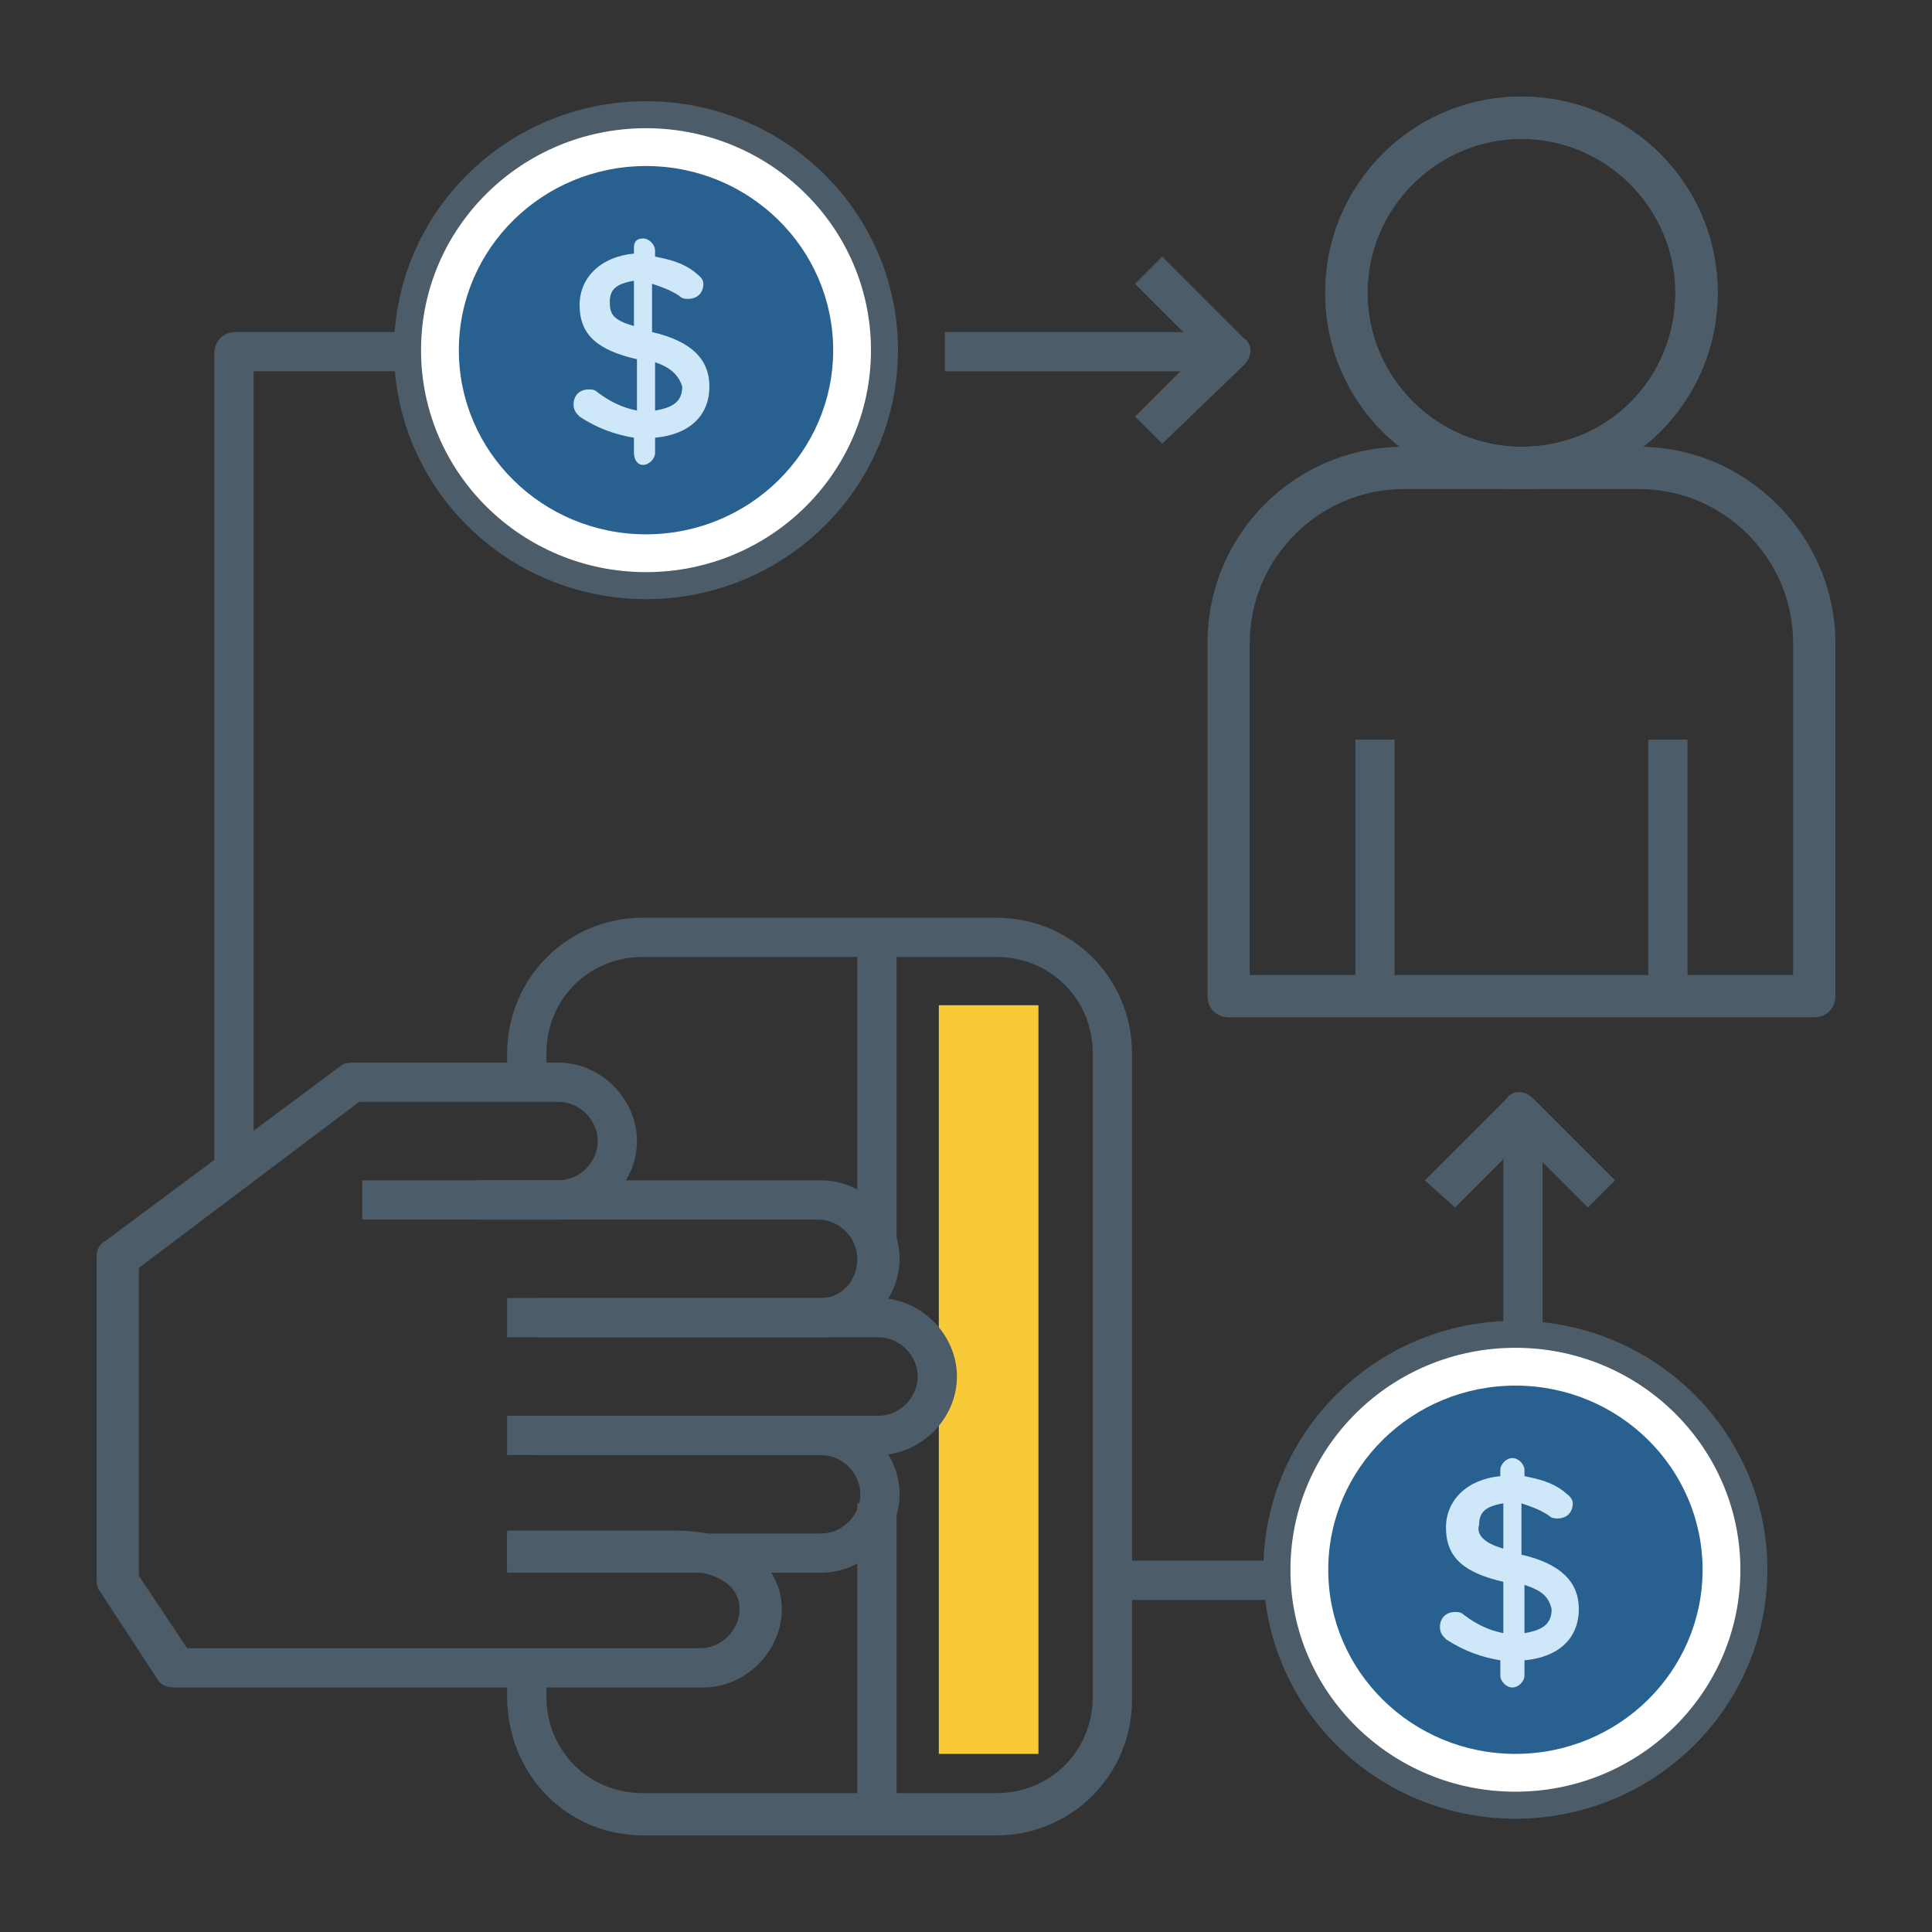 <?xml version="1.0" encoding="utf-8"?>
<!-- Generator: Adobe Illustrator 22.0.1, SVG Export Plug-In . SVG Version: 6.00 Build 0)  -->
<svg version="1.1" xmlns="http://www.w3.org/2000/svg" xmlns:xlink="http://www.w3.org/1999/xlink" x="0px" y="0px"
	 viewBox="0 0 64 64" style="enable-background:new 0 0 64 64;" xml:space="preserve">
<rect x="0" y="0" width="64" height="64" fill="#333333" stroke="none"/>
<style type="text/css">
	.st0{fill:#F9CA38;}
	.st1{fill:#CEE8FA;}
	.st2{fill:#FFFFFF;}
	.st3{fill:#4C5C68;}
	.st4{fill:none;stroke:#4C5C68;stroke-linecap:round;stroke-linejoin:round;stroke-miterlimit:10;}
	.st5{fill:#CEE8FA;stroke:#4C5C68;stroke-linecap:round;stroke-linejoin:round;stroke-miterlimit:10;}
	.st6{fill:#F9CA38;stroke:#4C5C68;stroke-linecap:round;stroke-linejoin:round;stroke-miterlimit:10;}
	.st7{fill:#FFFFFF;stroke:#4C5C68;stroke-linecap:round;stroke-linejoin:round;stroke-miterlimit:10;}
	.st8{fill:#FFFFFF;stroke:#FEBD2E;stroke-linecap:round;stroke-linejoin:round;stroke-miterlimit:10;}
	.st9{fill:#FEBD2E;stroke:#4C5C68;stroke-linecap:round;stroke-linejoin:round;stroke-miterlimit:10;}
	.st10{fill:#286090;}
	.st11{fill:#969696;}
	.st12{fill:#FFFFFF;stroke:#4C5C68;stroke-width:1.217;stroke-linecap:round;stroke-linejoin:round;stroke-miterlimit:10;}
	.st13{fill:#FFFFFF;stroke:#4C5C68;stroke-width:0.888;stroke-linecap:round;stroke-linejoin:round;stroke-miterlimit:10;}
	.st14{fill:none;stroke:#CEE8FA;stroke-width:1.099;stroke-linecap:round;stroke-linejoin:round;stroke-miterlimit:10;}
	.st15{opacity:0.6;fill:#286090;}
	.st16{fill:none;stroke:#4C5C68;stroke-width:1.025;stroke-linecap:round;stroke-linejoin:round;stroke-miterlimit:10;}
	.st17{fill:#FFFFFF;stroke:#4C5C68;stroke-miterlimit:10;}
	.st18{fill:none;stroke:#286090;stroke-linecap:round;stroke-linejoin:round;stroke-miterlimit:10;stroke-dasharray:0,2;}
	.st19{fill:none;stroke:#286090;stroke-linecap:round;stroke-linejoin:round;stroke-miterlimit:10;}
	.st20{fill:#FEBD2E;}
	.st21{fill:none;stroke:#CEE8FA;stroke-linecap:round;stroke-linejoin:round;stroke-miterlimit:10;}
	.st22{fill:#FFFFFF;stroke:#4C5C68;stroke-width:1.107;stroke-miterlimit:10;}
	.st23{fill:#CEE8FA;stroke:#4C5C68;stroke-width:1.107;stroke-linecap:round;stroke-linejoin:round;stroke-miterlimit:10;}
	.st24{fill:#FFFFFF;stroke:#4C5C68;stroke-width:1.107;stroke-linecap:round;stroke-linejoin:round;stroke-miterlimit:10;}
	.st25{fill:none;stroke:#4C5C68;stroke-width:1.107;stroke-linecap:round;stroke-linejoin:round;stroke-miterlimit:10;}
	.st26{fill:#FFFFFF;stroke:#4C5C68;stroke-width:1.01;stroke-miterlimit:10;}
	.st27{fill:#286090;stroke:#4C5C68;stroke-width:1.01;stroke-linecap:round;stroke-linejoin:round;stroke-miterlimit:10;}
	.st28{fill:#FFFFFF;stroke:#4C5C68;stroke-width:1.01;stroke-linecap:round;stroke-linejoin:round;stroke-miterlimit:10;}
	.st29{fill:none;stroke:#4C5C68;stroke-width:1.01;stroke-linecap:round;stroke-linejoin:round;stroke-miterlimit:10;}
	.st30{fill:#FFFFFF;stroke:#4C5C68;stroke-width:1.096;stroke-miterlimit:10;}
	.st31{fill:#CEE8FA;stroke:#4C5C68;stroke-width:1.096;stroke-linecap:round;stroke-linejoin:round;stroke-miterlimit:10;}
	.st32{fill:#FFFFFF;stroke:#4C5C68;stroke-width:1.096;stroke-linecap:round;stroke-linejoin:round;stroke-miterlimit:10;}
	.st33{fill:none;stroke:#4C5C68;stroke-width:1.096;stroke-linecap:round;stroke-linejoin:round;stroke-miterlimit:10;}
	.st34{fill:none;stroke:#4C5C68;stroke-width:1.099;stroke-linecap:round;stroke-linejoin:round;stroke-miterlimit:10;}
	.st35{fill:none;stroke:#333333;stroke-width:2;stroke-linecap:round;stroke-linejoin:round;stroke-miterlimit:10;}
	.st36{fill:#FFFFFF;stroke:#4C5C68;stroke-width:1.201;stroke-linecap:round;stroke-linejoin:round;stroke-miterlimit:10;}
	.st37{fill:#CEE8FA;stroke:#4C5C68;stroke-width:1.201;stroke-linecap:round;stroke-linejoin:round;stroke-miterlimit:10;}
	
		.st38{fill:none;stroke:#4C5C68;stroke-width:1.201;stroke-linecap:round;stroke-linejoin:round;stroke-miterlimit:10;stroke-dasharray:1.201,3.602;}
	.st39{fill:#FEBD2E;stroke:#4C5C68;stroke-width:1.201;stroke-linecap:round;stroke-linejoin:round;stroke-miterlimit:10;}
	.st40{fill:none;stroke:#4C5C68;stroke-width:1.083;stroke-linecap:round;stroke-linejoin:round;stroke-miterlimit:10;}
	.st41{fill:none;stroke:#4C5C68;stroke-width:1.11;stroke-linecap:round;stroke-linejoin:round;stroke-miterlimit:10;}
	.st42{fill:#FFFFFF;stroke:#4C5C68;stroke-width:1.152;stroke-linecap:round;stroke-linejoin:round;stroke-miterlimit:10;}
	.st43{fill:#CEE8FA;stroke:#4C5C68;stroke-width:0.965;stroke-linecap:round;stroke-linejoin:round;stroke-miterlimit:10;}
	.st44{fill:#286090;stroke:#4C5C68;stroke-width:0.953;stroke-linecap:round;stroke-linejoin:round;stroke-miterlimit:10;}
	.st45{fill:none;stroke:#4C5C68;stroke-width:1.152;stroke-linecap:round;stroke-linejoin:round;stroke-miterlimit:10;}
	.st46{fill:#FFFFFF;stroke:#4C5C68;stroke-width:0.955;stroke-linecap:round;stroke-linejoin:round;stroke-miterlimit:10;}
	.st47{fill:#FFFFFF;stroke:#4C5C68;stroke-width:1.152;stroke-miterlimit:10;}
	.st48{fill:none;stroke:#4C5C68;stroke-width:0.669;stroke-linecap:round;stroke-linejoin:round;stroke-miterlimit:10;}
	.st49{fill:#F9CA38;stroke:#4C5C68;stroke-width:0.669;stroke-linecap:round;stroke-linejoin:round;stroke-miterlimit:10;}
	.st50{fill:#286090;stroke:#4C5C68;stroke-width:0.669;stroke-linecap:round;stroke-linejoin:round;stroke-miterlimit:10;}
	.st51{fill:#4C5C68;stroke:#4C5C68;stroke-width:0.235;stroke-linecap:round;stroke-linejoin:round;stroke-miterlimit:10;}
	.st52{fill:#CEE8FA;stroke:#4C5C68;stroke-width:0.896;stroke-linecap:round;stroke-linejoin:round;stroke-miterlimit:10;}
	.st53{fill:#FFFFFF;stroke:#4C5C68;stroke-width:0.896;stroke-linecap:round;stroke-linejoin:round;stroke-miterlimit:10;}
	.st54{fill:none;stroke:#4C5C68;stroke-width:0.896;stroke-linecap:round;stroke-linejoin:round;stroke-miterlimit:10;}
	.st55{fill:none;stroke:#F9CA38;stroke-linecap:round;stroke-linejoin:round;stroke-miterlimit:10;}
	.st56{fill:#4C5C68;stroke:#4C5C68;stroke-width:0.3;stroke-miterlimit:10;}
	.st57{fill:#CEE8FA;stroke:#4C5C68;stroke-width:0.855;stroke-linecap:round;stroke-linejoin:round;stroke-miterlimit:10;}
	.st58{fill:#FFFFFF;stroke:#4C5C68;stroke-width:0.855;stroke-linecap:round;stroke-linejoin:round;stroke-miterlimit:10;}
	
		.st59{fill:none;stroke:#4C5C68;stroke-width:0.855;stroke-linecap:round;stroke-linejoin:round;stroke-miterlimit:10;stroke-dasharray:0.855,2.566;}
	.st60{fill:#286090;stroke:#4C5C68;stroke-linecap:round;stroke-linejoin:round;stroke-miterlimit:10;}
	.st61{fill:#286090;stroke:#FFFFFF;stroke-width:2;stroke-miterlimit:10;}
	.st62{fill:none;stroke:#4C5C68;stroke-width:0.819;stroke-linecap:round;stroke-linejoin:round;stroke-miterlimit:10;}
	.st63{fill:#FEBD2E;stroke:#4C5C68;stroke-width:0.819;stroke-linecap:round;stroke-linejoin:round;stroke-miterlimit:10;}
	.st64{fill:#FFFFFF;stroke:#4C5C68;stroke-width:0.953;stroke-linecap:round;stroke-linejoin:round;stroke-miterlimit:10;}
	.st65{fill:none;stroke:#4C5C68;stroke-width:0.953;stroke-linecap:round;stroke-linejoin:round;stroke-miterlimit:10;}
	.st66{fill:none;stroke:#F9CA38;stroke-width:1.186;stroke-miterlimit:10;}
	.st67{fill:#CEE8FA;stroke:#4C5C68;stroke-width:0.953;stroke-linecap:round;stroke-linejoin:round;stroke-miterlimit:10;}
	.st68{fill:#FFFFFF;stroke:#4C5C68;stroke-width:0.965;stroke-linecap:round;stroke-linejoin:round;stroke-miterlimit:10;}
	.st69{fill:#F9CA38;stroke:#4C5C68;stroke-width:0.965;stroke-linecap:round;stroke-linejoin:round;stroke-miterlimit:10;}
	.st70{fill:#434343;}
	.st71{fill:#98C948;}
	.st72{fill:none;stroke:#2C3251;stroke-width:0.5;stroke-linecap:round;stroke-linejoin:round;stroke-miterlimit:10;}
	.st73{fill:#5FB0E5;}
	.st74{fill:#D2E9F7;}
	.st75{fill:#0686D8;}
	.st76{fill:#9ECFEF;}
	.st77{fill:none;stroke:#4C5C68;stroke-miterlimit:10;}
	.st78{fill:#4C5C68;stroke:#4C5C68;stroke-width:0.4;stroke-linecap:round;stroke-linejoin:round;stroke-miterlimit:10;}
	.st79{fill:none;stroke:#4C5C68;stroke-width:0.911;stroke-miterlimit:10;}
	.st80{fill:#CEE8FA;stroke:#4C5C68;stroke-width:0.605;stroke-linecap:round;stroke-linejoin:round;stroke-miterlimit:10;}
	.st81{fill:#FFFFFF;stroke:#4C5C68;stroke-width:0.605;stroke-linecap:round;stroke-linejoin:round;stroke-miterlimit:10;}
	.st82{fill:#4C5C68;stroke:#FFFFFF;stroke-width:0.5;stroke-linecap:round;stroke-linejoin:round;stroke-miterlimit:10;}
	.st83{fill:#595959;}
	.st84{fill:none;stroke:#4C5C68;stroke-width:0.911;stroke-linecap:round;stroke-linejoin:round;stroke-miterlimit:10;}
	.st85{fill:none;stroke:#4C5C68;stroke-width:0.85;stroke-linecap:round;stroke-linejoin:round;stroke-miterlimit:10;}
	.st86{fill:#4C5C68;stroke:#4C5C68;stroke-width:0.271;stroke-linecap:round;stroke-linejoin:round;stroke-miterlimit:10;}
	.st87{fill:#41464B;}
	.st88{fill:#FED65C;}
	.st89{fill:#FFFFFF;stroke:#000000;stroke-linecap:round;stroke-linejoin:round;stroke-miterlimit:10;}
	.st90{fill:#FFFFFF;stroke:#4C5C68;stroke-width:0.981;stroke-linecap:round;stroke-linejoin:round;stroke-miterlimit:10;}
	.st91{fill:#5D5D5D;}
	.st92{fill:none;stroke:#4C5C68;stroke-width:1.065;stroke-miterlimit:10;}
	.st93{fill:#FFFFFF;stroke:#4C5C68;stroke-width:1.065;stroke-miterlimit:10;}
	.st94{fill:#FFFFFF;stroke:#4C5C68;stroke-width:1.065;stroke-linecap:round;stroke-linejoin:round;stroke-miterlimit:10;}
	.st95{fill:none;stroke:#4C5C68;stroke-width:1.306;stroke-miterlimit:10;}
	.st96{fill:#FFFFFF;stroke:#4C5C68;stroke-width:1.106;stroke-miterlimit:10;}
	.st97{fill:#CEE8FA;stroke:#4C5C68;stroke-width:1.106;stroke-linecap:round;stroke-linejoin:round;stroke-miterlimit:10;}
	.st98{fill:#FFFFFF;stroke:#4C5C68;stroke-width:1.106;stroke-linecap:round;stroke-linejoin:round;stroke-miterlimit:10;}
	.st99{fill:none;stroke:#4C5C68;stroke-width:1.106;stroke-linecap:round;stroke-linejoin:round;stroke-miterlimit:10;}
	.st100{fill:#FFFFFF;stroke:#4C5C68;stroke-width:0.498;stroke-linecap:round;stroke-linejoin:round;stroke-miterlimit:10;}
	.st101{fill:none;stroke:#4C5C68;stroke-width:0.498;stroke-linecap:round;stroke-linejoin:round;stroke-miterlimit:10;}
	.st102{fill:#FFFFFF;stroke:#FEBD2E;stroke-width:0.498;stroke-linecap:round;stroke-linejoin:round;stroke-miterlimit:10;}
	.st103{fill:#FFFFFF;stroke:#4C5C68;stroke-width:1.142;stroke-linecap:round;stroke-linejoin:round;stroke-miterlimit:10;}
	.st104{fill:#FEBD2E;stroke:#4C5C68;stroke-width:1.142;stroke-linecap:round;stroke-linejoin:round;stroke-miterlimit:10;}
	.st105{fill:#FFFFFF;stroke:#4C5C68;stroke-width:1.14;stroke-linecap:round;stroke-linejoin:round;stroke-miterlimit:10;}
	.st106{fill:#CEE8FA;stroke:#4C5C68;stroke-width:1.136;stroke-linecap:round;stroke-linejoin:round;stroke-miterlimit:10;}
	.st107{fill:none;stroke:#4C5C68;stroke-width:1.136;stroke-linecap:round;stroke-linejoin:round;stroke-miterlimit:10;}
	.st108{fill:#FFFFFF;stroke:#4C5C68;stroke-width:1.063;stroke-linecap:round;stroke-linejoin:round;stroke-miterlimit:10;}
	.st109{fill:#F9CA38;stroke:#4C5C68;stroke-width:1.136;stroke-linecap:round;stroke-linejoin:round;stroke-miterlimit:10;}
	.st110{fill:#4C5C68;stroke:#4C5C68;stroke-width:0.341;stroke-miterlimit:10;}
	.st111{fill:#FFFFFF;stroke:#4C5C68;stroke-width:0.895;stroke-linecap:round;stroke-linejoin:round;stroke-miterlimit:10;}
	.st112{fill:none;stroke:#4C5C68;stroke-width:1.08;stroke-linecap:round;stroke-linejoin:round;stroke-miterlimit:10;}
	.st113{fill:none;stroke:#4C5C68;stroke-width:1.107;stroke-linecap:round;stroke-linejoin:round;stroke-miterlimit:10;}
	.st114{fill:#F9CA38;stroke:#4C5C68;stroke-width:1.08;stroke-linecap:round;stroke-linejoin:round;stroke-miterlimit:10;}
	.st115{fill:#FFFFFF;stroke:#4C5C68;stroke-width:1.08;stroke-linecap:round;stroke-linejoin:round;stroke-miterlimit:10;}
</style>
<g id="Layer_2">
</g>
<g id="Layer_1">
	<rect x="31.1" y="33.3" class="st0" width="3.3" height="24.8"/>
	<g>
		<path class="st3" d="M31.7,45.6c0-1.4-1.2-2.6-2.6-2.6H17.8v1.3h11.3c0.7,0,1.3,0.6,1.3,1.3s-0.6,1.3-1.3,1.3H17.8v1.3h11.3
			C30.5,48.2,31.7,47,31.7,45.6z"/>
		<path class="st3" d="M29.8,41.7c0-1.4-1.2-2.6-2.6-2.6H15.8v1.3h11.3c0.7,0,1.3,0.6,1.3,1.3S27.9,43,27.2,43H16.8v1.3h10.4
			C28.6,44.3,29.8,43.1,29.8,41.7z"/>
		<path class="st3" d="M29.8,49.5c0-1.4-1.2-2.6-2.6-2.6H16.8v1.3h10.4c0.7,0,1.3,0.6,1.3,1.3s-0.6,1.3-1.3,1.3H16.8v1.3h10.4
			C28.6,52.1,29.8,50.9,29.8,49.5z"/>
		<path class="st3" d="M22.3,50.7h-5.5v1.3h5.5c1.4,0,2.2,0.5,2.2,1.3c0,0.7-0.6,1.3-1.3,1.3H6.2l-1.6-2.4V42l7.3-5.5h6.6
			c0.7,0,1.3,0.6,1.3,1.3s-0.6,1.3-1.3,1.3h-6.5v1.3h6.5c1.4,0,2.6-1.2,2.6-2.6s-1.2-2.6-2.6-2.6h-6.8c-0.1,0-0.3,0-0.4,0.1
			l-7.8,5.8c-0.2,0.1-0.3,0.3-0.3,0.5v10.7c0,0.1,0,0.3,0.1,0.4l1.9,2.9c0.1,0.2,0.3,0.3,0.6,0.3h17.5c1.4,0,2.6-1.2,2.6-2.6
			C25.9,52.1,24.9,50.7,22.3,50.7z"/>
		<path class="st3" d="M21.3,60.8H33c2.5,0,4.5-2,4.5-4.5V34.9c0-2.5-2-4.5-4.5-4.5H21.3c-2.5,0-4.5,2-4.5,4.5v0.7h1.3v-0.7
			c0-1.8,1.4-3.2,3.2-3.2H33c1.8,0,3.2,1.4,3.2,3.2v21.3c0,1.8-1.4,3.2-3.2,3.2H21.3c-1.8,0-3.2-1.4-3.2-3.2v-0.7h-1.3v0.7
			C16.8,58.8,18.8,60.8,21.3,60.8z"/>
		<path class="st3" d="M50.4,3.2c-3.6,0-6.5,2.9-6.5,6.5s2.9,6.5,6.5,6.5s6.5-2.9,6.5-6.5S54,3.2,50.4,3.2z M50.4,14.8
			c-2.8,0-5.1-2.3-5.1-5.1s2.3-5.1,5.1-5.1s5.1,2.3,5.1,5.1S53.3,14.8,50.4,14.8z"/>
		<path class="st3" d="M54.3,14.8h-7.8c-3.6,0-6.5,2.9-6.5,6.5V33c0,0.4,0.3,0.7,0.7,0.7h19.4c0.4,0,0.7-0.3,0.7-0.7V21.3
			C60.8,17.8,57.9,14.8,54.3,14.8z M59.5,32.3H41.4v-11c0-2.8,2.3-5.1,5.1-5.1h7.8c2.8,0,5.1,2.3,5.1,5.1V32.3z"/>
		<rect x="54.6" y="24.5" class="st3" width="1.3" height="8.1"/>
		<rect x="44.9" y="24.5" class="st3" width="1.3" height="8.1"/>
		<rect x="49.8" y="37.1" class="st3" width="1.3" height="7.2"/>
		<path class="st3" d="M50.4,3.2c-3.6,0-6.5,2.9-6.5,6.5s2.9,6.5,6.5,6.5s6.5-2.9,6.5-6.5S54,3.2,50.4,3.2z M50.4,14.8
			c-2.8,0-5.1-2.3-5.1-5.1s2.3-5.1,5.1-5.1s5.1,2.3,5.1,5.1S53.3,14.8,50.4,14.8z"/>
		<rect x="31.3" y="11" class="st3" width="9.1" height="1.3"/>
		<rect x="28.4" y="31.3" class="st3" width="1.3" height="10.1"/>
		<rect x="28.4" y="49.8" class="st3" width="1.3" height="10.1"/>
		<path class="st3" d="M48.2,40l2.2-2.2l2.2,2.2l0.9-0.9l-2.7-2.7c-0.3-0.3-0.7-0.3-0.9,0l-2.7,2.7L48.2,40z"/>
		<rect x="37.1" y="51.7" class="st3" width="5.2" height="1.3"/>
		<path class="st3" d="M41.2,12.1c0.3-0.3,0.3-0.7,0-0.9l-2.7-2.7l-0.9,0.9l2.2,2.2l-2.2,2.2l0.9,0.9L41.2,12.1z"/>
		<path class="st3" d="M13.3,11H7.8c-0.4,0-0.7,0.3-0.7,0.7v26.9h1.3V12.3h4.8V11z"/>
		<g id="XMLID_1339_">
			<ellipse id="XMLID_1364_" class="st111" cx="21.4" cy="11.6" rx="7.9" ry="7.8"/>
			<ellipse id="XMLID_1356_" class="st10" cx="21.4" cy="11.6" rx="6.2" ry="6.1"/>
			<g id="XMLID_1343_">
				<path id="XMLID_1344_" class="st1" d="M21.3,7.9c0.2,0,0.4,0.2,0.4,0.4v0.2c0.5,0.1,0.9,0.2,1.3,0.5c0.1,0.1,0.3,0.2,0.3,0.4
					c0,0.3-0.2,0.5-0.5,0.5c-0.1,0-0.2,0-0.3-0.1c-0.3-0.2-0.6-0.3-0.9-0.4V11c1.3,0.3,1.9,0.9,1.9,1.8c0,1-0.7,1.6-1.8,1.7V15
					c0,0.2-0.2,0.4-0.4,0.4S21,15.2,21,15v-0.5c-0.6-0.1-1.2-0.3-1.8-0.7c-0.1-0.1-0.2-0.2-0.2-0.4c0-0.3,0.2-0.5,0.5-0.5
					c0.1,0,0.2,0,0.3,0.1c0.4,0.3,0.8,0.5,1.3,0.6v-1.7c-1.3-0.3-1.9-0.8-1.9-1.8c0-0.9,0.7-1.6,1.8-1.7V8.2C21,8,21.1,7.9,21.3,7.9
					z M21,10.8V9.3c-0.6,0.1-0.8,0.3-0.8,0.7C20.2,10.4,20.3,10.6,21,10.8z M21.7,12v1.6c0.6-0.1,0.9-0.3,0.9-0.8
					C22.5,12.5,22.3,12.2,21.7,12z"/>
			</g>
		</g>
		<g id="XMLID_1505_">
			<ellipse id="XMLID_1512_" class="st111" cx="50.2" cy="52" rx="7.9" ry="7.8"/>
			<ellipse id="XMLID_1511_" class="st10" cx="50.2" cy="52" rx="6.2" ry="6.1"/>
			<g id="XMLID_1506_">
				<path id="XMLID_1507_" class="st1" d="M50.1,48.3c0.2,0,0.4,0.2,0.4,0.4v0.2c0.5,0.1,0.9,0.2,1.3,0.5c0.1,0.1,0.3,0.2,0.3,0.4
					c0,0.3-0.2,0.5-0.5,0.5c-0.1,0-0.2,0-0.3-0.1c-0.3-0.2-0.6-0.3-0.9-0.4v1.7c1.3,0.3,1.9,0.9,1.9,1.8c0,1-0.7,1.6-1.8,1.7v0.5
					c0,0.2-0.2,0.4-0.4,0.4c-0.2,0-0.4-0.2-0.4-0.4v-0.5c-0.6-0.1-1.2-0.3-1.8-0.7c-0.1-0.1-0.2-0.2-0.2-0.4c0-0.3,0.2-0.5,0.5-0.5
					c0.1,0,0.2,0,0.3,0.1c0.4,0.3,0.8,0.5,1.3,0.6v-1.7c-1.3-0.3-1.9-0.8-1.9-1.8c0-0.9,0.7-1.6,1.8-1.7v-0.2
					C49.7,48.5,49.9,48.3,50.1,48.3z M49.8,51.3v-1.5c-0.6,0.1-0.8,0.3-0.8,0.7C48.9,50.8,49.1,51.1,49.8,51.3z M50.5,52.5v1.6
					c0.6-0.1,0.9-0.3,0.9-0.8C51.3,52.9,51.1,52.7,50.5,52.5z"/>
			</g>
		</g>
	</g>
</g>
</svg>
